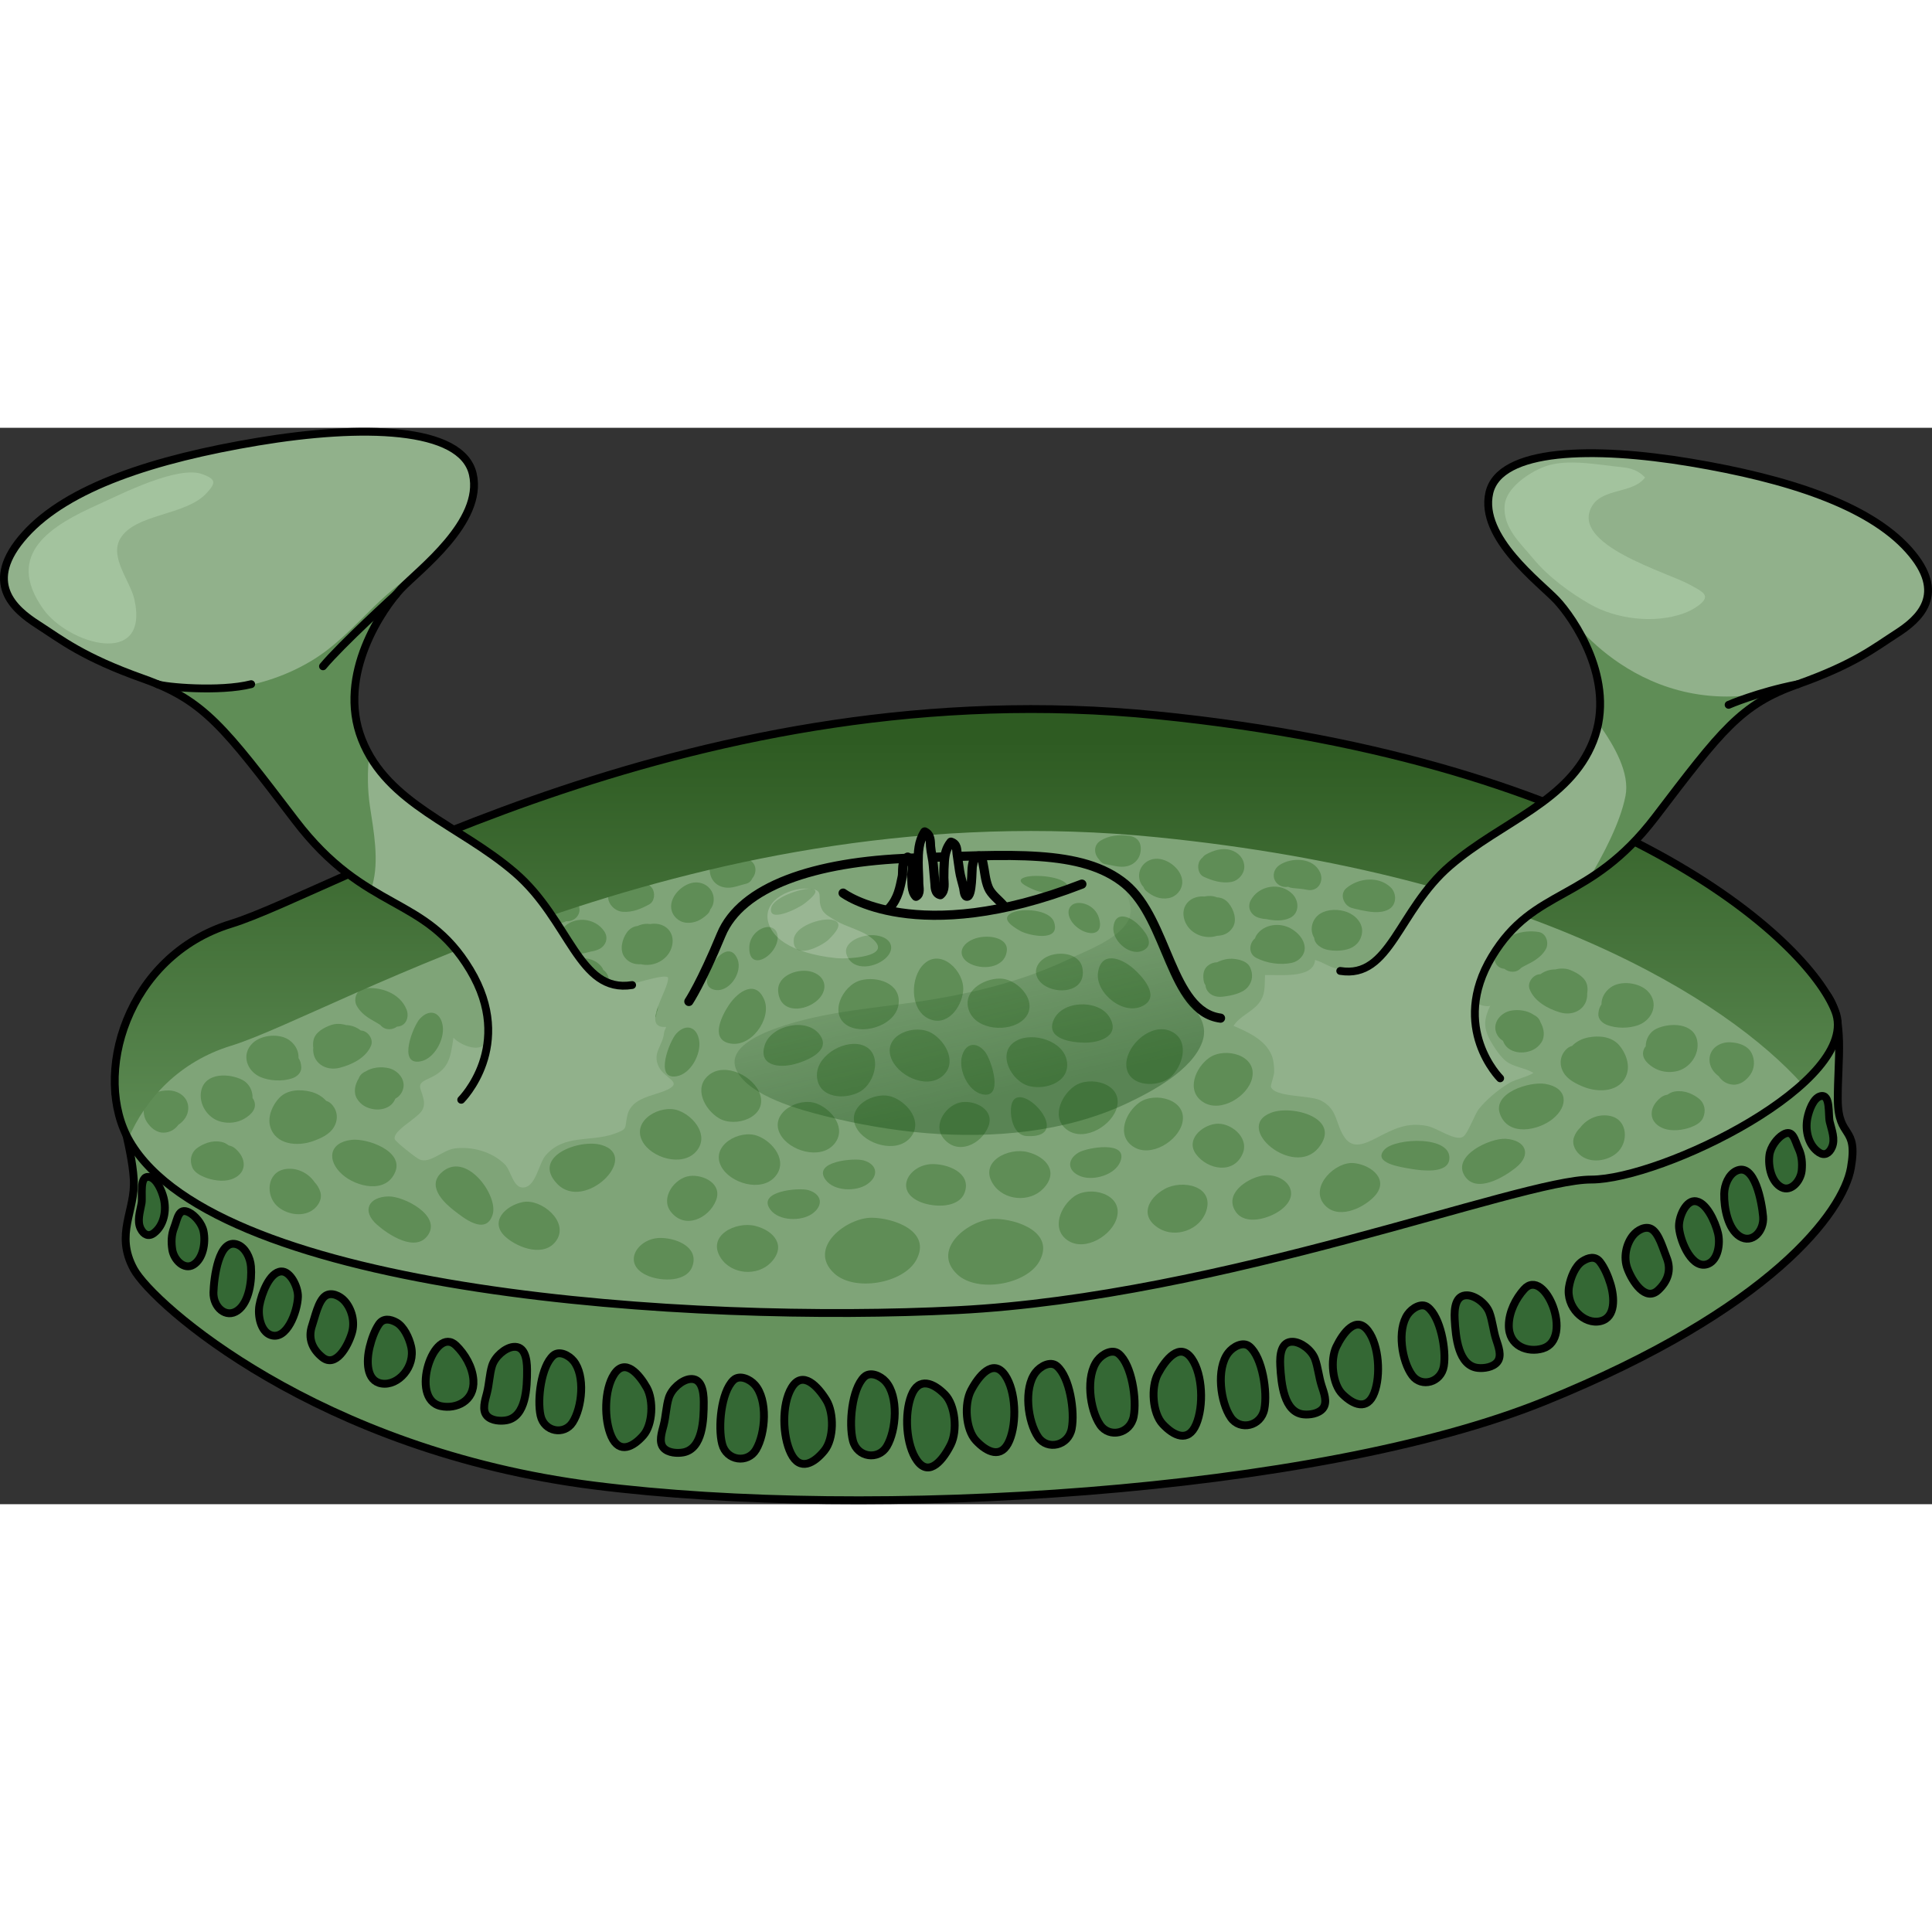 <?xml version="1.0" encoding="utf-8"?>
<!-- Created by: Science Figures, www.sciencefigures.org, Generator: Science Figures Editor -->
<!DOCTYPE svg PUBLIC "-//W3C//DTD SVG 1.1//EN" "http://www.w3.org/Graphics/SVG/1.1/DTD/svg11.dtd">
<svg version="1.1" id="Layer_1" xmlns="http://www.w3.org/2000/svg" xmlns:xlink="http://www.w3.org/1999/xlink" 
	 width="800px" height="800px" viewBox="0 0 246.166 137.151" enable-background="new 0 0 246.166 137.151"
	 xml:space="preserve">
<rect x="0" y="0" width="246.166" height="137.151" fill="#333333" stroke="none"/>
<g>
	<g>
		<g>
			<path fill="#66925D" d="M14.681,84.74c0,0,2.118,6.933,2.361,10.992s-2.438,6.958,0,11.451
				c2.438,4.493,23.492,23.141,58.693,27.593c35.203,4.451,92.025,1.016,121.034-10.726s38.084-24.2,39.06-29.737
				s-1.625-3.586-1.666-8.692c-0.04-5.106,0.942-10.187-1.404-13.413c-11.921-0.246-26.548,5.987-26.548,5.987
				s-10.848,4.493-11.213,4.493c-0.366,0-82.996-16.534-82.996-16.534L91.365,85.621c0,0-32.813,7.038-33.433,6.548
				c-0.619-0.491-15.686-11.535-15.686-11.535s-13.208,2.699-14.24,2.699C26.975,83.333,14.681,84.74,14.681,84.74z"/>
			<path fill="none" stroke="#000000" stroke-linecap="round" stroke-linejoin="round" stroke-miterlimit="10" d="M14.681,84.74
				c0,0,2.118,6.933,2.361,10.992s-2.438,6.958,0,11.451c2.438,4.493,23.492,23.141,58.693,27.593
				c35.203,4.451,92.025,1.016,121.034-10.726s38.084-24.2,39.06-29.737s-1.625-3.586-1.666-8.692
				c-0.04-5.106,0.942-10.187-1.404-13.413c-11.921-0.246-26.548,5.987-26.548,5.987s-10.848,4.493-11.213,4.493
				c-0.366,0-82.996-16.534-82.996-16.534L91.365,85.621c0,0-32.813,7.038-33.433,6.548c-0.619-0.491-15.686-11.535-15.686-11.535
				s-13.208,2.699-14.24,2.699C26.975,83.333,14.681,84.74,14.681,84.74z"/>
			<path fill="#346834" stroke="#000000" stroke-miterlimit="10" d="M18.036,98.809c-0.184,1.05-0.605,2.263-0.103,3.254
				c0.394,0.776,1.017,1.049,1.688,0.534c1.261-0.964,1.643-2.861,1.227-4.477c-0.241-0.935-0.901-2.512-1.834-2.662
				C17.684,95.242,18.198,97.882,18.036,98.809z"/>
			<path fill="#346834" stroke="#000000" stroke-miterlimit="10" d="M22.176,101.938c-0.345,0.879-0.375,1.816-0.227,2.771
				c0.203,1.312,1.515,2.643,2.682,1.939c1.23-0.744,1.6-2.766,1.307-4.252c-0.197-1.004-1.092-2.049-1.871-2.435
				C22.731,99.302,22.627,100.786,22.176,101.938z"/>
			<path fill="#346834" stroke="#000000" stroke-miterlimit="10" d="M27.198,110.175c-0.051,1.859,1.602,3.375,3.102,2.279
				c1.449-1.057,1.82-3.797,1.676-5.6c-0.092-1.145-0.73-2.388-1.683-2.767C27.85,103.118,27.246,108.419,27.198,110.175z"/>
			<path fill="#346834" stroke="#000000" stroke-miterlimit="10" d="M33.055,111.805c-0.246,1.37,0.184,3.351,1.438,3.792
				c2.037,0.717,3.4-2.968,3.471-4.863c0.045-1.231-0.959-3.299-2.131-3.238C34.336,107.571,33.314,110.373,33.055,111.805z"/>
			<path fill="#346834" stroke="#000000" stroke-miterlimit="10" d="M39.77,114.367c-0.581,1.7,0.064,3.072,1.307,4.071
				c1.695,1.365,3.223-1.358,3.749-3.078c0.443-1.445-0.009-3.106-0.935-4.123c-0.59-0.648-1.693-1.165-2.449-0.619
				C40.549,111.263,40.139,113.286,39.77,114.367z"/>
			<path fill="#346834" stroke="#000000" stroke-miterlimit="10" d="M48.615,121.773c2.122,0.347,4.347-2.161,3.769-4.701
				c-0.258-1.138-0.936-2.565-1.871-3.084c-0.777-0.433-1.675-0.595-2.242,0.241c-0.547,0.808-0.93,1.908-1.171,2.894
				C46.667,118.897,46.659,121.454,48.615,121.773z"/>
			<path fill="#346834" stroke="#000000" stroke-miterlimit="10" d="M56.182,124.655c1.893,0.404,4.315-0.604,4.137-3.305
				c-0.115-1.723-1.105-3.344-2.201-4.412C55.325,114.212,52.068,123.779,56.182,124.655z"/>
			<path fill="#346834" stroke="#000000" stroke-miterlimit="10" d="M62.047,122.975c-0.234,0.914-0.668,2.19-0.002,2.919
				c0.589,0.643,1.771,0.701,2.519,0.557c2.459-0.476,2.604-4.113,2.593-6.439c-0.006-1.387-0.283-3.074-1.768-2.902
				c-1.036,0.121-2.337,1.238-2.697,2.42C62.368,120.59,62.333,121.864,62.047,122.975z"/>
			<path fill="#346834" stroke="#000000" stroke-miterlimit="10" d="M68.878,125.86c0.466,2.082,3.012,2.521,4.074,0.879
				c1.236-1.91,1.64-5.986,0.124-7.844c-0.596-0.73-1.824-1.359-2.584-0.686C68.952,119.577,68.418,123.813,68.878,125.86z"/>
			<path fill="#346834" stroke="#000000" stroke-miterlimit="10" d="M84.56,127.073c-0.234,0.912-0.668,2.189-0.002,2.917
				c0.589,0.644,1.771,0.702,2.519,0.558c2.459-0.477,2.604-4.113,2.593-6.439c-0.006-1.388-0.283-3.074-1.768-2.902
				c-1.036,0.121-2.337,1.238-2.697,2.42C84.881,124.687,84.845,125.962,84.56,127.073z"/>
			<path fill="#346834" stroke="#000000" stroke-miterlimit="10" d="M92.012,129.477c0.562,2.165,3.254,2.506,4.314,0.726
				c1.233-2.068,1.519-6.376-0.139-8.253c-0.652-0.74-1.966-1.343-2.742-0.597C91.872,122.866,91.458,127.345,92.012,129.477z"/>
			<path fill="#346834" stroke="#000000" stroke-miterlimit="10" d="M108.676,129.062c0.563,2.166,3.254,2.506,4.315,0.726
				c1.233-2.068,1.519-6.376-0.14-8.253c-0.651-0.74-1.966-1.342-2.741-0.597C108.537,122.45,108.123,126.931,108.676,129.062z"/>
			<path fill="#346834" stroke="#000000" stroke-miterlimit="10" d="M77.912,128.535c1.019,2.255,2.775,1.309,4.058-0.15
				c1.209-1.376,1.332-4.494,0.436-6.087c-0.938-1.665-2.754-3.861-4.158-1.697C76.972,122.562,76.942,126.389,77.912,128.535z"/>
			<path fill="#346834" stroke="#000000" stroke-miterlimit="10" d="M100.779,130.681c1.149,2.322,2.965,1.242,4.263-0.356
				c1.224-1.505,1.245-4.79,0.248-6.423c-1.041-1.705-3.029-3.926-4.432-1.582C99.586,124.444,99.685,128.47,100.779,130.681z"/>
			<path fill="#346834" stroke="#000000" stroke-miterlimit="10" d="M233.133,88.423c0.243,1.032,0.734,2.207,0.289,3.236
				c-0.35,0.809-0.953,1.132-1.653,0.674c-1.313-0.861-1.804-2.723-1.481-4.367c0.187-0.953,0.756-2.58,1.677-2.806
				C233.279,84.837,232.917,87.513,233.133,88.423z"/>
			<path fill="#346834" stroke="#000000" stroke-miterlimit="10" d="M229.182,91.88c0.394,0.852,0.478,1.783,0.386,2.75
				c-0.128,1.324-1.358,2.759-2.563,2.15c-1.271-0.64-1.756-2.627-1.55-4.135c0.141-1.017,0.972-2.133,1.728-2.58
				C228.478,89.297,228.665,90.77,229.182,91.88z"/>
			<path fill="#346834" stroke="#000000" stroke-miterlimit="10" d="M224.646,100.509c0.158,1.85-1.403,3.497-2.964,2.527
				c-1.507-0.938-2.034-3.642-1.993-5.451c0.025-1.148,0.591-2.441,1.52-2.897C223.59,93.521,224.497,98.76,224.646,100.509z"/>
			<path fill="#346834" stroke="#000000" stroke-miterlimit="10" d="M218.896,102.61c0.325,1.348,0.011,3.357-1.215,3.9
				c-1.992,0.881-3.563-2.684-3.744-4.57c-0.115-1.225,0.769-3.367,1.94-3.402C217.374,98.491,218.556,101.204,218.896,102.61z"/>
			<path fill="#346834" stroke="#000000" stroke-miterlimit="10" d="M212.346,105.714c0.676,1.65,0.11,3.07-1.07,4.168
				c-1.613,1.5-3.295-1.092-3.918-2.764c-0.524-1.408-0.171-3.102,0.696-4.193c0.551-0.692,1.622-1.299,2.406-0.815
				C211.388,102.681,211.915,104.665,212.346,105.714z"/>
			<path fill="#346834" stroke="#000000" stroke-miterlimit="10" d="M203.948,113.822c-2.098,0.519-4.462-1.803-4.031-4.383
				c0.192-1.158,0.787-2.636,1.689-3.229c0.751-0.494,1.638-0.729,2.252,0.059c0.59,0.761,1.035,1.826,1.333,2.791
				C205.726,110.794,205.88,113.345,203.948,113.822z"/>
			<path fill="#346834" stroke="#000000" stroke-miterlimit="10" d="M196.564,117.313c-1.866,0.557-4.342-0.253-4.319-2.961
				c0.016-1.729,0.911-3.426,1.944-4.58C196.819,106.824,200.617,116.104,196.564,117.313z"/>
			<path fill="#346834" stroke="#000000" stroke-miterlimit="10" d="M190.616,116.114c0.285,0.893,0.792,2.131,0.169,2.91
				c-0.55,0.691-1.727,0.845-2.48,0.762c-2.481-0.275-2.834-3.893-2.957-6.213c-0.073-1.387,0.106-3.091,1.597-3.039
				c1.041,0.035,2.401,1.045,2.83,2.194C190.158,113.761,190.267,115.028,190.616,116.114z"/>
			<path fill="#346834" stroke="#000000" stroke-miterlimit="10" d="M183.966,119.55c-0.346,2.113-2.86,2.759-4.014,1.206
				c-1.345-1.804-1.98-5.839-0.575-7.813c0.552-0.777,1.742-1.507,2.538-0.896C183.532,113.286,184.307,117.468,183.966,119.55z"/>
			<path fill="#346834" stroke="#000000" stroke-miterlimit="10" d="M168.391,122.034c0.286,0.895,0.791,2.131,0.17,2.91
				c-0.55,0.689-1.728,0.846-2.481,0.762c-2.48-0.275-2.835-3.893-2.957-6.213c-0.073-1.386,0.107-3.09,1.597-3.04
				c1.042,0.036,2.402,1.045,2.83,2.194C167.933,119.683,168.042,120.949,168.391,122.034z"/>
			<path fill="#346834" stroke="#000000" stroke-miterlimit="10" d="M161.095,125.04c-0.435,2.205-3.103,2.764-4.264,1.074
				c-1.35-1.965-1.882-6.236-0.336-8.245c0.607-0.792,1.883-1.499,2.702-0.817C160.854,118.432,161.524,122.868,161.095,125.04z"/>
			<path fill="#346834" stroke="#000000" stroke-miterlimit="10" d="M136.55,127.534c-0.436,2.207-3.103,2.764-4.264,1.074
				c-1.351-1.965-1.883-6.236-0.336-8.244c0.606-0.793,1.882-1.5,2.702-0.818C136.308,120.927,136.978,125.363,136.55,127.534z"/>
			<path fill="#346834" stroke="#000000" stroke-miterlimit="10" d="M144.445,125.98c-0.436,2.207-3.102,2.765-4.262,1.075
				c-1.35-1.963-1.883-6.236-0.337-8.244c0.608-0.792,1.884-1.5,2.701-0.818C144.205,119.374,144.875,123.81,144.445,125.98z"/>
			<path fill="#346834" stroke="#000000" stroke-miterlimit="10" d="M175.108,122.953c-0.887,2.332-2.693,1.53-4.056,0.179
				c-1.285-1.273-1.587-4.375-0.785-6.037c0.84-1.737,2.525-4.076,4.051-2.031C175.701,116.917,175.952,120.732,175.108,122.953z"/>
			<path fill="#346834" stroke="#000000" stroke-miterlimit="10" d="M152.417,126.954c-1.013,2.41-2.884,1.479-4.271-0.01
				c-1.308-1.4-1.518-4.677-0.617-6.387c0.94-1.787,2.796-4.162,4.329-1.939C153.249,120.635,153.382,124.659,152.417,126.954z"/>
			<path fill="#346834" stroke="#000000" stroke-miterlimit="10" d="M128.616,129.043c-1.012,2.409-2.883,1.479-4.271-0.009
				c-1.309-1.402-1.519-4.678-0.617-6.388c0.939-1.786,2.795-4.162,4.328-1.94C129.448,122.724,129.582,126.749,128.616,129.043z"/>
			<path fill="#346834" stroke="#000000" stroke-miterlimit="10" d="M116.122,123.298c0.959-2.441,2.85-1.568,4.271-0.123
				c1.338,1.359,1.619,4.628,0.757,6.365c-0.9,1.815-2.703,4.247-4.285,2.074C115.428,129.64,115.207,125.621,116.122,123.298z"/>
			<path fill="#7FA478" d="M16.545,90.945c-4.892-8.354-0.426-23.647,12.877-27.736c13.304-4.089,59.555-32.455,118.023-26.574
				s82.902,28.712,86.394,37.705c3.49,8.994-22.107,21.447-31.125,21.447s-46.916,14.905-80.658,16.635S27.89,110.317,16.545,90.945
				z"/>
			<g>
				<g>
					<path fill="#5F8D56" d="M125.929,89.032c0.833-2.111-1.582-3.327-3.35-3.112c-1.914,0.233-3.769,2.766-2.431,4.526
						C121.939,92.8,125.027,91.317,125.929,89.032z M111.073,100.651c-3.19-0.026-8.264,3.844-4.793,7.079
						c2.562,2.387,8.828,1.304,10.466-1.692C118.749,102.37,113.887,100.674,111.073,100.651z M130.958,92.289
						c-2.479-0.639-6.26,1.222-4.429,4.062c1.383,2.145,4.673,2.379,6.384,0.605C134.947,94.847,133.343,92.904,130.958,92.289z
						 M126.773,100.796c-3.19-0.025-8.264,3.844-4.793,7.08c2.562,2.387,8.828,1.303,10.466-1.693
						C134.449,102.515,129.587,100.819,126.773,100.796z M122.94,97.368c0.825-2.492-2.293-3.627-4.262-3.549
						c-2.867,0.112-4.866,3.432-1.356,4.848C119.009,99.349,122.245,99.468,122.94,97.368z"/>
					<path fill="#5F8D56" d="M91.231,98.442c0.833-2.109-1.582-3.326-3.35-3.111c-1.914,0.232-3.769,2.766-2.431,4.525
						C87.241,102.212,90.329,100.729,91.231,98.442z M96.259,101.7c-2.479-0.639-6.26,1.222-4.429,4.062
						c1.383,2.145,4.673,2.38,6.384,0.605C100.249,104.258,98.645,102.315,96.259,101.7z M88.242,106.779
						c0.825-2.492-2.293-3.626-4.262-3.549c-2.867,0.112-4.866,3.432-1.356,4.849C84.311,108.761,87.546,108.878,88.242,106.779z"/>
					<path fill="#5F8D56" d="M105.21,95.842c1.097,1.464,3.906,1.487,5.279,0.544c1.515-1.038,1.32-2.529-0.448-3.041
						C108.842,92.999,103.427,93.465,105.21,95.842z"/>
					<path fill="#5F8D56" d="M86.229,82.622c1.801-0.32,3.087-2.818,2.864-4.469c-0.245-1.82-1.665-2.318-2.917-0.969
						C85.327,78.099,83.304,83.144,86.229,82.622z"/>
					<path fill="#5F8D56" d="M53.553,80.731c1.801-0.32,3.087-2.818,2.864-4.468c-0.245-1.82-1.665-2.319-2.917-0.97
						C52.651,76.208,50.628,81.253,53.553,80.731z"/>
					<path fill="#5F8D56" d="M98.162,99.628c1.097,1.463,3.906,1.486,5.279,0.544c1.515-1.038,1.32-2.53-0.448-3.041
						C101.793,96.784,96.378,97.251,98.162,99.628z"/>
					<path fill="#5F8D56" d="M115.942,90.499c1.744-1.963-0.208-4.484-2.221-5.232c-2.287-0.852-6.03,1.234-4.615,3.907
						C110.236,91.308,114.18,92.481,115.942,90.499z"/>
					<path fill="#5F8D56" d="M98.731,95.447c1.744-1.962-0.208-4.483-2.221-5.231c-2.287-0.852-6.03,1.234-4.615,3.906
						C93.025,96.257,96.969,97.43,98.731,95.447z"/>
					<path fill="#5F8D56" d="M88.682,92.227c1.744-1.962-0.208-4.483-2.221-5.231c-2.287-0.852-6.03,1.234-4.615,3.906
						C82.976,93.036,86.92,94.209,88.682,92.227z"/>
					<path fill="#5F8D56" d="M106.238,91.32c1.744-1.962-0.208-4.483-2.221-5.231c-2.287-0.852-6.03,1.234-4.615,3.906
						C100.532,92.13,104.476,93.303,106.238,91.32z"/>
					<path fill="#5F8D56" d="M114.501,73.368c0.28-2.609-2.773-3.528-4.847-2.967c-2.355,0.637-4.19,4.508-1.485,5.862
						C110.328,77.343,114.22,76.007,114.501,73.368z"/>
					<path fill="#5F8D56" d="M104.106,82.802c0.298,2.607,3.478,2.836,5.379,1.835c2.158-1.136,3.103-5.315,0.167-6.044
						C107.308,78.011,103.803,80.165,104.106,82.802z"/>
					<path fill="#5F8D56" d="M90.367,82.431c-2.068,1.615-0.604,4.446,1.243,5.545c2.097,1.248,6.153-0.129,5.242-3.014
						C96.125,82.659,92.457,80.796,90.367,82.431z"/>
					<path fill="#5F8D56" d="M119.994,82.67c2.061-1.627,0.58-4.449-1.271-5.54c-2.103-1.238-6.153,0.159-5.229,3.04
						C114.234,82.468,117.912,84.314,119.994,82.67z"/>
					<path fill="#5F8D56" d="M118.283,75.267c2.358,1.151,4.261-1.405,4.441-3.547c0.205-2.431-2.811-5.476-5.006-3.394
						C115.968,69.988,115.898,74.104,118.283,75.267z"/>
					<path fill="#5F8D56" d="M92.872,73.548c-0.854,1.276-2.373,4.215-0.071,4.848c2.811,0.773,5.567-3.074,4.591-5.484
						C96.327,70.288,94.078,71.745,92.872,73.548z"/>
					<path fill="#5F8D56" d="M90.922,68.151c-0.569,0.896-1.579,2.96-0.015,3.424c1.911,0.566,3.752-2.133,3.073-3.842
						C93.241,65.873,91.727,66.886,90.922,68.151z"/>
					<path fill="#5F8D56" d="M98.401,66.702c0.917-1.168,0.95-2.63-0.08-3.024c-0.956-0.364-2.794,0.675-2.849,2.497
						C95.398,68.574,97.337,68.058,98.401,66.702z"/>
					<path fill="#5F8D56" d="M102.501,60.618c0.814-0.631,2.28-1.838,0.698-1.883c-1.291-0.036-4.631,1.13-4.93,2.398
						C97.794,63.153,101.619,61.302,102.501,60.618z"/>
					<path fill="#5F8D56" d="M101.296,81.063c1.482-0.403,4.557-1.625,3.233-3.612c-1.614-2.428-6.22-1.331-7.063,1.13
						C96.55,81.259,99.204,81.634,101.296,81.063z"/>
					<path fill="#5F8D56" d="M104.154,72.938c1.354-1.234,1.176-2.957-0.616-3.586c-1.663-0.583-4.582,0.353-4.385,2.497
						C99.412,74.673,102.584,74.372,104.154,72.938z"/>
					<path fill="#5F8D56" d="M112.993,67.439c1.08-1.137,0.563-2.474-1.313-2.756c-1.742-0.26-4.412,0.829-3.794,2.496
						C108.699,69.376,111.743,68.758,112.993,67.439z"/>
					<path fill="#5F8D56" d="M105.578,65.206c0.766-0.748,2.132-2.192,0.432-2.519c-1.387-0.266-4.765,0.809-4.872,2.534
						C100.965,67.969,104.747,66.016,105.578,65.206z"/>
				</g>
				<g>
					<path fill="#5F8D56" d="M158.349,92.444c0.842-2.045-1.601-4.018-3.511-3.752c-1.763,0.246-3.786,2.041-2.439,3.867
						C153.858,94.536,157.222,95.179,158.349,92.444z M147.681,102.009c2.108,1.276,5.229,0.205,6.015-2.223
						c1.043-3.213-3.089-4.043-5.321-2.789C146.226,98.204,145.174,100.491,147.681,102.009z M163.19,99.665
						c3.029-2.27,0.245-4.965-2.554-4.338c-1.924,0.43-4.646,2.326-3.209,4.523C158.637,101.7,161.734,100.757,163.19,99.665z"/>
					<path fill="#5F8D56" d="M125.11,84.909c-1.777-0.43-2.91-3.001-2.587-4.636c0.355-1.801,1.803-2.212,2.971-0.789
						C126.287,80.448,127.998,85.607,125.11,84.909z"/>
					<path fill="#5F8D56" d="M132.009,90.194c-0.334,0.057-0.735,0.076-1.215,0.047c-1.352-0.079-1.936-1.709-1.988-2.941
						C128.566,81.729,136.478,89.427,132.009,90.194z"/>
					<path fill="#5F8D56" d="M142.736,93.519c-0.685,1.695-3.395,2.438-4.963,1.879c-1.73-0.615-1.926-2.106-0.347-3.054
						C138.497,91.701,143.849,90.763,142.736,93.519z"/>
					<path fill="#5F8D56" d="M136.068,103.554c-2.188-1.449-0.948-4.387,0.805-5.626c1.993-1.409,6.146-0.353,5.463,2.593
						C141.792,102.874,138.28,105.019,136.068,103.554z"/>
					<path fill="#5F8D56" d="M144.382,91.587c-2.19-1.449-0.948-4.387,0.805-5.627c1.991-1.408,6.145-0.354,5.463,2.594
						C150.104,90.905,146.592,93.052,144.382,91.587z"/>
					<path fill="#5F8D56" d="M153.269,85.897c-2.189-1.449-0.948-4.387,0.805-5.627c1.992-1.409,6.145-0.354,5.463,2.594
						C158.992,85.216,155.48,87.361,153.269,85.897z"/>
					<path fill="#5F8D56" d="M136.068,89.522c-2.188-1.449-0.948-4.387,0.805-5.625c1.992-1.41,6.145-0.354,5.463,2.592
						C141.791,88.843,138.279,90.987,136.068,89.522z"/>
					<path fill="#5F8D56" d="M123.477,74.29c-0.94-2.449,1.775-4.121,3.924-4.111c2.439,0.012,5.206,3.283,2.938,5.285
						C128.531,77.062,124.425,76.769,123.477,74.29z"/>
					<path fill="#5F8D56" d="M135.944,80.742c0.381,2.597-2.634,3.634-4.729,3.153c-2.377-0.545-4.362-4.342-1.711-5.799
						C131.62,76.933,135.56,78.116,135.944,80.742z"/>
					<path fill="#5F8D56" d="M149.128,76.86c2.414,1.031,1.724,4.143,0.221,5.679c-1.706,1.743-5.98,1.453-5.841-1.569
						C143.622,78.558,146.69,75.815,149.128,76.86z"/>
					<path fill="#5F8D56" d="M144.429,68.917c1.152,1.015,3.375,3.466,1.313,4.667c-2.519,1.469-6.17-1.545-5.844-4.125
						C140.253,66.652,142.801,67.483,144.429,68.917z"/>
					<path fill="#5F8D56" d="M144.929,63.201c0.78,0.72,2.285,2.457,0.893,3.306c-1.702,1.038-4.174-1.099-3.956-2.925
						C142.105,61.593,143.828,62.184,144.929,63.201z"/>
					<path fill="#5F8D56" d="M137.329,63.718c-1.186-0.895-1.592-2.299-0.697-2.944c0.83-0.597,2.873-0.063,3.394,1.683
						C140.712,64.757,138.706,64.756,137.329,63.718z"/>
					<path fill="#5F8D56" d="M131.806,58.889c-0.949-0.401-2.676-1.191-1.158-1.641c1.239-0.366,4.766-0.095,5.38,1.054
						C137.005,60.132,132.834,59.324,131.806,58.889z"/>
					<path fill="#5F8D56" d="M138.214,78.343c-1.537-0.01-4.821-0.404-4.053-2.664c0.938-2.76,5.671-2.881,7.116-0.719
						C142.851,77.314,140.383,78.356,138.214,78.343z"/>
					<path fill="#5F8D56" d="M133.368,71.222c-1.625-0.846-1.894-2.556-0.324-3.625c1.458-0.99,4.52-0.834,4.879,1.288
						C138.396,71.681,135.253,72.204,133.368,71.222z"/>
					<path fill="#5F8D56" d="M123.415,68.173c-1.336-0.822-1.18-2.247,0.563-3c1.617-0.698,4.478-0.331,4.308,1.439
						C128.062,68.943,124.96,69.127,123.415,68.173z"/>
					<path fill="#5F8D56" d="M130.009,64.113c-0.933-0.526-2.623-1.572-1.063-2.324c1.271-0.612,4.813-0.44,5.359,1.2
						C135.175,65.601,131.02,64.683,130.009,64.113z"/>
				</g>
				<path fill="#5F8D56" d="M153.4,57.219c1.118,0.494,2.195,0.841,3.426,0.659c0.943-0.14,1.762-1.058,1.715-2.021
					c-0.05-1.035-0.807-1.795-1.773-2.068c-1.052-0.297-2.175,0.062-3.096,0.568c-0.18,0.099-0.328,0.234-0.444,0.392
					c-0.139,0.108-0.264,0.244-0.365,0.417C152.484,55.812,152.652,56.888,153.4,57.219z M164.11,58.478
					c0.192,0.089,0.403,0.147,0.626,0.167c0.247,0.021,0.494,0.045,0.741,0.07c0.213,0.021,0.426,0.047,0.638,0.073
					c-0.095-0.008,0.323,0.059,0.393,0.074c1.373,0.313,2.22-1.013,1.693-2.203c-0.851-1.926-3.63-1.969-5.171-0.946
					c-0.68,0.452-0.97,1.317-0.538,2.052C162.808,58.307,163.498,58.61,164.11,58.478z M143.849,51.982
					c-1.236-0.163-2.521-0.053-3.605,0.612c-0.971,0.596-0.841,1.739-0.234,2.372c0.188,0.33,0.481,0.588,0.864,0.641
					c0.772,0.107,1.56,0.384,2.346,0.313c1.314-0.118,2.202-1.1,2.13-2.438C145.3,52.582,144.696,52.094,143.849,51.982z
					 M160.268,62.389c0.347,0.126,0.702,0.183,1.059,0.208c1.016,0.204,2.094,0.301,3.026-0.143
					c1.235-0.587,1.191-2.165,0.337-3.037c-1.543-1.577-4.283-1.128-5.318,0.769C158.879,61.087,159.348,62.053,160.268,62.389z
					 M155.07,64.726c0.786-0.014,1.506-0.304,1.981-1.032c0.627-0.96,0.151-2.334-0.516-3.131c-0.423-0.504-0.938-0.717-1.467-0.731
					c-0.521-0.204-1.09-0.229-1.637-0.106c-0.03-0.003-0.059-0.01-0.089-0.012c-0.908-0.041-1.813,0.308-2.283,1.122
					c-0.453,0.782-0.299,1.759,0.147,2.502C151.982,64.628,153.665,65.188,155.07,64.726z M147.214,54.915
					c-1.389,0.109-2.375,1.374-1.994,2.754c0.094,0.341,0.263,0.613,0.472,0.832c0.07,0.197,0.184,0.378,0.352,0.519
					c0.823,0.692,1.757,1.106,2.848,0.911c0.963-0.172,1.708-1.013,1.746-1.991C150.7,56.337,148.771,54.792,147.214,54.915z
					 M157.276,67.674c-0.729-0.088-1.513,0.08-2.192,0.425c-0.436,0.013-0.846,0.152-1.213,0.458c-0.599,0.5-0.62,1.307-0.482,2.006
					c0.034,0.171,0.109,0.324,0.205,0.46c0.027,0.338,0.163,0.667,0.443,0.949c0.469,0.471,1.141,0.585,1.776,0.51
					c1.019-0.122,2.486-0.387,3.181-1.223c0.615-0.742,0.681-1.625,0.3-2.487C158.952,68.002,158.02,67.764,157.276,67.674z
					 M195.939,69.668c-0.736,0.202-1.334,1.078-1.048,1.845c0.584,1.566,2.345,2.516,3.865,2.973
					c1.802,0.541,3.567-0.521,3.477-2.424c0.048-0.307,0.063-0.625,0.006-0.956c-0.177-1.039-1.274-1.659-2.146-2.014
					c-0.571-0.233-1.271-0.245-1.916-0.079c-0.678-0.008-1.363,0.209-1.893,0.604C196.172,69.621,196.057,69.635,195.939,69.668z
					 M195.455,74.817c-0.832-0.586-1.992-0.732-2.957-0.548c-1.204,0.231-2.303,1.426-1.887,2.715
					c0.166,0.517,0.492,0.884,0.899,1.134c0.098,0.275,0.247,0.537,0.464,0.761c0.528,0.548,1.404,0.77,2.143,0.704
					c0.933-0.084,1.731-0.456,2.264-1.25c0.521-0.777,0.351-1.81-0.106-2.601C196.158,75.334,195.859,75.013,195.455,74.817z
					 M167.445,64.982c0.063,0.845,0.971,1.398,1.729,1.538c0.808,0.149,1.63,0.146,2.431-0.053c1.069-0.265,1.8-1.035,1.937-2.125
					c0.152-1.219-0.853-2.249-1.903-2.639c-1.045-0.388-2.426-0.404-3.399,0.188C167.172,62.541,166.806,63.95,167.445,64.982z
					 M191.463,68.899c0.069,0.015,0.144,0.022,0.216,0.033c0.594,0.478,1.535,0.568,2.136-0.12c0.001,0,0.002,0,0.003-0.001
					c0.124-0.081,0.258-0.148,0.389-0.219c0.312-0.167,0.629-0.323,0.939-0.494c0.72-0.398,1.396-0.929,1.809-1.651
					c0.443-0.774,0.081-2.039-0.896-2.203c-2.056-0.346-4.573,0.411-5.491,2.452C190.192,67.528,190.437,68.673,191.463,68.899z
					 M172.204,61.168c0.313,0.099,0.634,0.172,0.959,0.229c0.042,0.014,0.081,0.033,0.126,0.042c1.145,0.229,2.45,0.499,3.553-0.026
					c1.146-0.545,1.179-2.093,0.313-2.893c-1.559-1.44-4.089-1.152-5.613,0.141C170.636,59.429,171.208,60.853,172.204,61.168z
					 M213.581,81.993c1.72-0.354,2.989-2.151,2.674-3.873c-0.429-2.348-3.527-2.345-5.198-1.553
					c-0.864,0.409-1.373,1.327-1.368,2.255c-0.038,0.05-0.09,0.091-0.121,0.144c-0.636,1.084,0.193,1.973,1.063,2.522
					C211.516,82.047,212.566,82.202,213.581,81.993z M209.943,71.783c-1.095-1.112-3.453-1.404-4.732-0.472
					c-0.769,0.559-1.168,1.362-1.157,2.151c-0.221,0.296-0.356,0.673-0.399,1.178c-0.059,0.708,0.513,1.215,1.102,1.446
					c1.182,0.465,2.841,0.458,4.021,0.01C210.584,75.413,211.417,73.28,209.943,71.783z M202.364,77.677
					c-0.766,0.148-1.525,0.522-2.066,1.09c-0.233,0.057-0.466,0.172-0.681,0.375c-0.84,0.793-0.986,1.934-0.44,2.938
					c0.515,0.949,1.581,1.471,2.529,1.867c1.951,0.814,4.809,0.729,5.581-1.614c0.414-1.255-0.188-2.782-1.021-3.71
					C205.294,77.538,203.696,77.419,202.364,77.677z M164.612,68.171c0.9-0.198,1.679-1.004,1.625-1.963
					c-0.059-1.038-0.855-1.88-1.711-2.382c-1.416-0.832-3.498-0.607-4.435,0.825c-0.081,0.125-0.137,0.262-0.182,0.403
					c-0.754,0.611-0.885,1.937,0.136,2.475C161.373,68.226,163.145,68.493,164.612,68.171z M223.204,79.722
					c-0.501-1.027-1.685-1.377-2.736-1.425c-1.346-0.062-2.66,0.785-2.653,2.235c0.004,0.861,0.494,1.596,1.168,2.079
					c0.407,0.599,1,1.022,1.808,1.083c0.944,0.07,1.733-0.568,2.241-1.295C223.577,81.618,223.612,80.56,223.204,79.722z
					 M216.462,85.47c-0.327-0.265-0.679-0.463-1.042-0.622c-0.085-0.042-0.171-0.081-0.26-0.111
					c-0.555-0.197-1.145-0.272-1.774-0.171c-0.323,0.053-0.639,0.201-0.923,0.405c-0.323,0.043-0.642,0.183-0.911,0.409
					c-0.599,0.504-1.104,1.191-1.104,2.006c0.001,0.969,0.712,1.594,1.552,1.904c1.007,0.371,2.419,0.209,3.401-0.156
					c0.604-0.225,1.321-0.579,1.595-1.209C217.376,87.05,217.233,86.095,216.462,85.47z M205.204,87.692
					c-1.479-0.334-2.994,0.32-3.853,1.472c-0.345,0.337-0.625,0.729-0.797,1.216c-0.332,0.939,0.211,1.889,0.959,2.42
					c1.301,0.925,3.275,0.605,4.441-0.361C207.534,91.129,207.456,88.202,205.204,87.692z M161.96,87.27
					c-4.89,1.878,2.869,8.362,6.034,4.476C171.054,87.988,164.682,86.224,161.96,87.27z M172.526,93.69
					c-2.35-0.254-5.649,2.951-3.851,5.209c1.659,2.083,4.916,0.612,6.396-0.923C177.114,95.857,174.788,93.937,172.526,93.69z
					 M176.4,91.97c-1.59,1.738,2.181,2.25,3.465,2.465c1.215,0.204,4.575,0.654,4.798-1.213
					C185.03,90.146,177.784,90.458,176.4,91.97z M196.894,83.598c-2.023-0.333-6.742,1.138-5.777,3.826
					c1.047,2.917,4.904,2.12,6.73,0.63C199.928,86.356,199.722,84.063,196.894,83.598z M191.847,90.594
					c-1.964-0.122-6.877,2.146-5.225,4.729c1.479,2.31,5.051,0.129,6.519-1.053C195.215,92.6,194.403,90.753,191.847,90.594z"/>
				<path fill="#5F8D56" d="M83.08,58.64c-0.116-0.165-0.251-0.29-0.398-0.386c-0.128-0.148-0.288-0.271-0.475-0.354
					c-0.96-0.429-2.108-0.694-3.132-0.312c-0.941,0.351-1.633,1.171-1.598,2.207c0.032,0.963,0.923,1.812,1.875,1.873
					c1.241,0.08,2.286-0.354,3.359-0.938C83.43,60.338,83.509,59.251,83.08,58.64z M73.695,62.021
					c0.371-0.768,0.011-1.607-0.704-2.001c-1.619-0.893-4.387-0.623-5.076,1.367c-0.427,1.229,0.526,2.482,1.869,2.057
					c0.067-0.021,0.479-0.123,0.385-0.106c0.209-0.043,0.419-0.086,0.63-0.125c0.244-0.046,0.488-0.09,0.732-0.131
					c0.221-0.038,0.427-0.113,0.61-0.217C72.762,62.945,73.424,62.586,73.695,62.021z M90.428,56.345
					c0.038,1.34,1.003,2.245,2.323,2.255c0.789,0.006,1.551-0.334,2.313-0.505c0.376-0.084,0.648-0.366,0.809-0.71
					c0.553-0.681,0.588-1.83-0.429-2.344c-1.135-0.573-2.424-0.578-3.644-0.314C90.966,54.908,90.404,55.443,90.428,56.345z
					 M77.004,64.176c-1.188-1.806-3.955-2.028-5.364-0.33c-0.78,0.94-0.694,2.515,0.585,3c0.967,0.366,2.033,0.181,3.027-0.106
					c0.354-0.054,0.704-0.14,1.039-0.294C77.18,66.035,77.568,65.034,77.004,64.176z M85.399,66.648
					c0.384-0.778,0.457-1.764-0.059-2.506c-0.536-0.772-1.465-1.046-2.367-0.931c-0.03,0.004-0.058,0.014-0.088,0.019
					c-0.555-0.077-1.12-0.005-1.622,0.24c-0.525,0.057-1.022,0.312-1.402,0.849c-0.6,0.849-0.96,2.257-0.256,3.163
					c0.533,0.687,1.273,0.917,2.059,0.866C83.102,68.694,84.733,67.997,85.399,66.648z M85.524,61.221
					c0.118,0.971,0.931,1.749,1.903,1.84c1.104,0.105,2-0.384,2.765-1.141c0.155-0.155,0.254-0.344,0.307-0.547
					c0.191-0.235,0.337-0.519,0.402-0.867c0.266-1.406-0.82-2.586-2.213-2.581C87.125,57.931,85.331,59.629,85.524,61.221z
					 M77.787,72.729c-0.309,0.892-0.172,1.766,0.503,2.454c0.761,0.777,2.245,0.92,3.27,0.957c0.641,0.023,1.301-0.145,1.729-0.652
					c0.256-0.305,0.364-0.645,0.364-0.983c0.083-0.144,0.146-0.302,0.166-0.476c0.079-0.709-0.009-1.511-0.646-1.96
					c-0.391-0.274-0.812-0.38-1.246-0.356c-0.706-0.289-1.5-0.392-2.221-0.244C78.973,71.618,78.064,71.933,77.787,72.729z
					 M45.96,76.788c-0.512-0.418-1.188-0.663-1.864-0.685c-0.639-0.193-1.339-0.211-1.919-0.003
					c-0.885,0.317-2.008,0.89-2.229,1.921c-0.071,0.329-0.07,0.646-0.035,0.956c-0.172,1.897,1.547,3.032,3.371,2.568
					c1.537-0.392,3.338-1.264,3.986-2.805c0.318-0.753-0.24-1.653-0.967-1.888C46.186,76.815,46.072,76.797,45.96,76.788z
					 M45.71,82.898c-0.49,0.771-0.704,1.796-0.219,2.594c0.5,0.815,1.281,1.222,2.211,1.345c0.734,0.098,1.618-0.087,2.17-0.611
					c0.225-0.216,0.386-0.469,0.496-0.74c0.417-0.231,0.758-0.585,0.946-1.095c0.47-1.27-0.577-2.51-1.769-2.793
					c-0.957-0.226-2.123-0.128-2.979,0.422C46.156,82.197,45.844,82.505,45.71,82.898z M51.797,74.113
					c-0.831-2.078-3.313-2.942-5.382-2.685c-0.982,0.123-1.398,1.371-0.989,2.163c0.382,0.739,1.034,1.299,1.736,1.727
					c0.304,0.185,0.613,0.354,0.917,0.534c0.127,0.075,0.259,0.149,0.38,0.235c0.001,0.001,0.002,0.001,0.003,0.001
					c0.571,0.713,1.515,0.663,2.128,0.211c0.073-0.008,0.147-0.012,0.216-0.024C51.842,76.094,52.136,74.961,51.797,74.113z
					 M31.121,88.037c0.895-0.512,1.76-1.364,1.171-2.475c-0.028-0.055-0.079-0.098-0.115-0.148c0.044-0.927-0.425-1.865-1.271-2.313
					c-1.635-0.861-4.73-0.996-5.26,1.331c-0.389,1.707,0.803,3.557,2.506,3.984C29.156,88.668,30.212,88.558,31.121,88.037z
					 M33.203,82.73c1.162,0.497,2.817,0.574,4.018,0.16c0.6-0.206,1.191-0.688,1.164-1.397c-0.021-0.507-0.142-0.89-0.35-1.193
					c0.045-0.788-0.32-1.607-1.064-2.199c-1.238-0.986-3.607-0.795-4.748,0.27C30.685,79.804,31.427,81.969,33.203,82.73z
					 M35.605,85.359c-0.872,0.892-1.539,2.393-1.18,3.663c0.673,2.373,3.524,2.582,5.509,1.851c0.965-0.355,2.052-0.831,2.606-1.758
					c0.588-0.979,0.49-2.125-0.314-2.953c-0.207-0.213-0.435-0.337-0.664-0.404c-0.517-0.589-1.262-0.995-2.02-1.176
					C38.223,84.268,36.621,84.318,35.605,85.359z M76.935,71.549c0.973-0.62,0.733-1.93-0.068-2.478
					c-0.056-0.137-0.123-0.27-0.214-0.387c-1.051-1.35-3.145-1.403-4.487-0.458c-0.812,0.571-1.536,1.475-1.51,2.514
					c0.025,0.961,0.867,1.7,1.781,1.824C73.925,72.766,75.669,72.354,76.935,71.549z M18.694,88.419
					c0.477,0.747,1.237,1.419,2.185,1.39c0.809-0.025,1.419-0.424,1.852-1.005c0.693-0.455,1.215-1.167,1.256-2.028
					c0.067-1.448-1.209-2.351-2.556-2.346c-1.054,0.003-2.251,0.301-2.796,1.307C18.192,86.556,18.181,87.616,18.694,88.419z
					 M24.487,94.197c0.246,0.64,0.948,1.025,1.542,1.274c0.967,0.407,2.369,0.631,3.391,0.302c0.854-0.274,1.589-0.868,1.632-1.836
					c0.037-0.814-0.439-1.523-1.017-2.051c-0.26-0.239-0.571-0.392-0.893-0.448c-0.275-0.217-0.584-0.378-0.905-0.444
					c-0.626-0.129-1.218-0.078-1.78,0.095c-0.089,0.027-0.177,0.062-0.264,0.101c-0.371,0.145-0.729,0.326-1.067,0.577
					C24.33,92.358,24.144,93.307,24.487,94.197z M35.328,99.177c1.123,1.017,3.082,1.419,4.421,0.551
					c0.771-0.499,1.353-1.424,1.062-2.377c-0.152-0.495-0.414-0.897-0.744-1.249c-0.809-1.187-2.295-1.906-3.787-1.635
					C34.008,94.88,33.805,97.801,35.328,99.177z M71,96.337c3.474,3.613,10.675-3.484,5.647-4.955
					C73.848,90.563,67.643,92.845,71,96.337z M64.458,103.129c1.602,1.408,4.968,2.606,6.451,0.395
					c1.606-2.397-1.944-5.322-4.266-4.875C64.411,99.079,62.25,101.185,64.458,103.129z M56.184,94.961
					c-1.896,1.833,0.718,4.04,1.708,4.8c1.047,0.801,3.988,3.27,4.878,0.491C63.547,97.832,59.31,91.938,56.184,94.961z
					 M43.615,95.142c1.759,1.566,5.579,2.527,6.75-0.343c1.078-2.645-3.573-4.314-5.609-4.068
					C41.911,91.074,41.606,93.356,43.615,95.142z M48.05,101.552c1.416,1.243,4.893,3.575,6.469,1.33
					c1.76-2.511-3.053-4.985-5.02-4.946C46.941,97.985,46.048,99.796,48.05,101.552z"/>
			</g>
			<linearGradient id="SVGID_1_" gradientUnits="userSpaceOnUse" x1="124.393" y1="97.005" x2="124.393" y2="37.643">
				<stop  offset="0.075" style="stop-color:#5F8D56"/>
				<stop  offset="0.962" style="stop-color:#2E5B22"/>
			</linearGradient>
			<path fill="url(#SVGID_1_)" d="M29.422,78.745c13.304-4.088,59.555-32.454,118.023-26.573
				c47.591,4.787,72.629,20.802,82.183,31.446c3.415-3.096,5.34-6.367,4.211-9.277c-3.491-8.993-27.925-31.824-86.394-37.705
				S42.726,59.121,29.422,63.209c-13.113,4.03-17.633,18.944-13.074,27.37C18.578,85.376,22.952,80.734,29.422,78.745z"/>
			<path fill="none" stroke="#000000" stroke-linecap="round" stroke-linejoin="round" stroke-miterlimit="10" d="M16.545,90.945
				c-4.892-8.354-0.426-23.647,12.877-27.736c13.304-4.089,59.555-32.455,118.023-26.574s82.902,28.712,86.394,37.705
				c3.49,8.994-22.107,21.447-31.125,21.447s-46.916,14.905-80.658,16.635S27.89,110.317,16.545,90.945z"/>
			<path fill="#91B18B" d="M65.581,56.657c3.548,3.043,5.606,7.306,8.538,10.869c1.128,1.37,2.874,3.729,4.821,3.741
				c0.593,0.004,6.169-1.954,6.19-1.148c0.041,1.536-3.536,6.473-0.251,6.216c-0.048,0.191-0.249,0.536-0.268,0.739
				c-0.157,1.7-1.588,2.595-0.635,4.418c0.745,1.426,3.088,1.879,1.046,2.848c-1.747,0.828-4.521,0.945-5.08,3.238
				c-0.413,1.689,0.178,1.74-1.766,2.406c-2.999,1.029-6.27,0.016-8.629,2.695c-0.873,0.991-1.219,3.78-2.668,4.097
				c-1.479,0.323-1.717-2.095-2.56-2.929c-1.62-1.604-4.134-2.303-6.346-2.03c-1.597,0.196-3.143,1.999-4.538,1.401
				c-0.421-0.181-3.069-2.27-3.146-2.594c-0.181-0.77,1.484-1.863,1.973-2.258c1.187-0.959,2.087-1.414,1.654-3.047
				c-0.349-1.316-0.927-1.674,0.66-2.38c2.613-1.163,2.809-2.536,3.196-5.216c1.013,1.027,3.612,2.074,4.381,0.319
				c1.075-2.456-1.031-6.931-2.259-8.974c-5.799-9.656-13.221-7.172-22.268-19.034S26.031,34.728,18.26,31.969
				C10.49,29.21,7.823,27.003,4.806,25.073s-7.075-5.379-1.624-11.448C8.633,7.556,19.653,3.971,32.874,1.764
				c13.222-2.207,25.979-1.931,27.371,4.138c1.393,6.069-6.957,12.274-9.162,14.62c-2.203,2.345-8.235,10.896-4.987,19.171
				C49.343,47.968,58.506,50.589,65.581,56.657z"/>
			<path fill="#5F8D56" d="M37.629,50.037c3.441,4.512,6.647,6.947,9.618,8.766c0.072-0.171,0.146-0.342,0.199-0.529
				c0.885-3.073,0.168-6.891-0.3-9.973c-0.335-2.206-0.339-4.442-0.112-6.672c-0.347-0.614-0.67-1.249-0.939-1.936
				c-3.248-8.276,2.784-16.827,4.987-19.171c0.686-0.729,1.966-1.833,3.362-3.188c-0.004,0.003-0.01,0.007-0.014,0.01
				c-2.445,1.639-4.741,3.439-6.836,5.496c-2.441,2.396-4.848,4.992-7.802,6.781c-3.245,1.965-6.414,2.953-10.104,3.614
				c-2.111,0.377-4.291,0.222-6.43,0.227c-0.553,0.001-1.072-0.013-1.593-0.057C27.019,36.071,30.048,40.097,37.629,50.037z"/>
			<path fill="none" stroke="#000000" stroke-linecap="round" stroke-linejoin="round" stroke-miterlimit="10" d="M58.768,85.621
				c0,0,6.928-6.896,1.129-16.55c-5.799-9.656-13.221-7.172-22.268-19.034S26.031,34.728,18.26,31.969
				C10.49,29.21,7.823,27.003,4.806,25.073s-7.075-5.379-1.624-11.448C8.633,7.556,19.653,3.971,32.874,1.764
				c13.222-2.207,25.979-1.931,27.371,4.138c1.393,6.069-6.957,12.274-9.162,14.62c-2.203,2.345-8.235,10.896-4.987,19.171
				c3.248,8.275,12.411,10.896,19.485,16.965s8.118,15.447,14.961,14.344"/>
			<path fill="#91B18B" d="M190.086,67.399c5.426-9.036,12.372-6.713,20.837-17.812c8.465-11.1,10.853-14.325,18.124-16.907
				c7.271-2.581,9.767-4.646,12.589-6.453s6.621-5.034,1.52-10.712s-15.412-9.033-27.783-11.099
				c-12.371-2.066-24.31-1.808-25.611,3.872c-1.303,5.679,6.511,11.486,8.572,13.68c2.063,2.194,7.706,10.195,4.668,17.939
				c-3.04,7.743-11.613,10.196-18.232,15.875c-4.725,4.053-6.432,13.321-13.797,13.187c-1.44-0.026-2.168-0.822-3.416-1.166
				c-0.164,2.462-4.696,1.843-6.375,1.93c-0.076,1.443,0.108,2.529-0.875,3.69c-0.881,1.04-2.411,1.608-3.14,2.778
				c1.836,0.791,4.021,1.753,4.852,3.726c0.267,0.634,0.352,1.544,0.326,2.231c-0.013,0.352-0.471,1.649-0.414,1.811
				c0.48,1.358,4.897,1.028,6.345,1.738c2.218,1.088,1.849,3.027,3.071,4.749c1.041,1.466,2.55,0.797,4.076,0.003
				c2.233-1.16,3.88-2.018,6.482-1.487c1.213,0.247,3.503,1.95,4.489,1.372c0.645-0.377,1.486-2.885,2.064-3.589
				c0.993-1.21,2.438-2.429,3.791-3.237c0.963-0.576,2.294-0.771,3.133-1.32c-1.082-0.674-2.56-0.729-3.556-1.547
				c-0.699-0.573-1.54-1.831-1.96-2.609c-0.948-1.76-0.727-2.813,0.024-4.455c-0.13,0.285-1.388-0.023-1.572-0.214
				c-0.536-0.556-0.13-1.097,0.014-1.742C188.665,70.141,189.303,68.704,190.086,67.399z"/>
			<g>
				<path fill="#5F8D56" d="M199.865,23.883L199.865,23.883c2.114,2.992,4.797,8.283,3.77,13.748
					c2.158,3.002,4.033,6.403,3.478,9.27c-0.657,3.389-2.854,7.552-4.657,10.558c2.63-1.667,5.452-3.915,8.469-7.87
					c8.41-11.028,10.826-14.283,17.989-16.856C210.167,38.967,199.865,23.883,199.865,23.883z"/>
				<path fill="#5F8D56" d="M231.405,31.797c0.167-0.066,0.326-0.131,0.487-0.196C231.728,31.672,231.569,31.729,231.405,31.797z"/>
			</g>
			<path fill="none" stroke="#000000" stroke-linecap="round" stroke-linejoin="round" stroke-miterlimit="10" d="M191.143,82.886
				c0,0-6.483-6.454-1.057-15.486c5.426-9.036,12.372-6.713,20.837-17.812c8.465-11.1,10.853-14.325,18.124-16.907
				c7.271-2.581,9.767-4.646,12.589-6.453s6.621-5.034,1.52-10.712s-15.412-9.033-27.783-11.099
				c-12.371-2.066-24.31-1.808-25.611,3.872c-1.303,5.679,6.511,11.486,8.572,13.68c2.063,2.194,7.706,10.195,4.668,17.939
				c-3.04,7.743-11.613,10.196-18.232,15.875c-6.621,5.678-7.599,14.454-14.001,13.422"/>
			
				<path fill="none" stroke="#000000" stroke-width="1.167" stroke-linecap="round" stroke-linejoin="round" stroke-miterlimit="10" d="
				M87.77,73.095c0,0,1.568-2.337,4.113-8.496c2.546-6.16,11.87-9.346,24.289-9.771c12.421-0.425,21.722-1.226,27.205,3.317
				c5.485,4.542,5.757,16.233,12.136,17.074"/>
			<path fill="#91B18B" d="M125.925,58.583c0.354,0.867,2.109,1.852,1.18,2.814c-0.616,0.639-1.941,0.641-2.763,0.714
				c-1.279,0.115-2.543,0.199-3.85,0.202c-1.269,0.003-2.634,0.002-3.902-0.12c-0.727-0.07-2.461,0.01-2.968-0.597
				c-0.442-0.529,0.26-1.082,0.52-1.601c0.443-0.882,0.615-1.859,0.82-2.815c0.128-0.594-0.155-2.051,0.688-2.48
				c0.941,0.512,0.468,1.846,0.521,2.534c0.058,0.751-0.064,1.816,0.539,2.459c0.61-0.3,0.353-1.175,0.353-1.601
				c0-0.9-0.074-1.791-0.074-2.692c0-1.303,0.044-2.684,0.834-3.906c0.799,0.373,0.702,1.283,0.743,1.822
				c0.063,0.83,0.303,1.649,0.359,2.476c0.053,0.77,0.143,1.533,0.202,2.299c0.028,0.358-0.01,1.247,0.688,1.397
				c0.666-0.529,0.444-1.542,0.444-2.168c0-0.716,0.014-1.425,0.07-2.138c0.066-0.834,0.239-1.636,0.836-2.383
				c0.817,0.244,0.719,1.021,0.786,1.471c0.108,0.72,0.208,1.438,0.311,2.161c0.104,0.732,0.349,1.462,0.524,2.182
				c0.039,0.159,0.08,1.027,0.386,1.078c0.723,0.121,0.626-3.471,0.725-3.86c0.068-0.268,0.122-0.861,0.389-1.083
				c0.776-0.646,0.905,0.481,0.97,0.781C125.473,56.544,125.518,57.587,125.925,58.583z"/>
			
				<path fill="none" stroke="#000000" stroke-width="1.167" stroke-linecap="round" stroke-linejoin="round" stroke-miterlimit="10" d="
				M113.346,61.177c1.122-1.279,1.313-2.591,1.616-3.996c0.128-0.594-0.155-2.052,0.688-2.481c0.941,0.512,0.468,1.846,0.521,2.534
				c0.058,0.751-0.064,1.816,0.539,2.459c0.61-0.3,0.353-1.175,0.353-1.601c0-0.9-0.074-1.791-0.074-2.692
				c0-1.303,0.044-2.684,0.834-3.906c0.799,0.373,0.702,1.283,0.743,1.822c0.063,0.83,0.303,1.649,0.359,2.476
				c0.053,0.77,0.143,1.533,0.202,2.299c0.028,0.358-0.01,1.247,0.688,1.397c0.666-0.529,0.444-1.542,0.444-2.168
				c0-0.716,0.014-1.425,0.07-2.138c0.066-0.834,0.239-1.636,0.836-2.383c0.817,0.244,0.719,1.021,0.786,1.471
				c0.108,0.72,0.208,1.438,0.311,2.161c0.104,0.732,0.349,1.462,0.524,2.182c0.039,0.159,0.08,1.027,0.386,1.078
				c0.723,0.121,0.626-3.471,0.725-3.86c0.068-0.268,0.122-0.861,0.389-1.083c0.776-0.646,0.905,0.481,0.97,0.781
				c0.219,1.014,0.264,2.057,0.671,3.053c0.366,0.896,1.3,1.522,1.988,2.333"/>
			
				<path fill="none" stroke="#000000" stroke-width="1.167" stroke-linecap="round" stroke-linejoin="round" stroke-miterlimit="10" d="
				M107.424,59.288c0,0,9.274,7.058,30.423-1.144"/>
			<linearGradient id="SVGID_2_" gradientUnits="userSpaceOnUse" x1="125.052" y1="85.568" x2="119.535" y2="61.511">
				<stop  offset="0" style="stop-color:#003B00"/>
				<stop  offset="1" style="stop-color:#003B00;stop-opacity:0"/>
			</linearGradient>
			<path opacity="0.3" fill="url(#SVGID_2_)" d="M143.337,58.768c0.422,1.287,1.132,2.583,0.416,3.997
				c-1.188,2.348-5.323,3.859-7.504,4.906c-5.373,2.58-10.946,4.027-16.804,5.058c-6.411,1.129-13.136,1.383-19.365,3.375
				c-2.14,0.686-7.839,2.617-6.195,5.844c1.643,3.224,8.102,4.966,11.207,5.742c8.418,2.103,17.297,3.06,25.935,1.932
				c4.327-0.566,8.604-1.682,12.561-3.545c3.221-1.518,8.265-4.211,9.581-7.781c0.973-2.639-1.116-4.339-2.535-6.151
				c-1.676-2.14-2.3-5.5-3.093-8.05c-0.175-0.564-3.091-7.178-4.203-5.188"/>
		</g>
		<path fill="none" stroke="#000000" stroke-linecap="round" stroke-linejoin="round" stroke-miterlimit="10" d="M220.252,35.298
			c0,0,3.701-1.615,8.795-2.617"/>
		<path fill="none" stroke="#000000" stroke-linecap="round" stroke-linejoin="round" stroke-miterlimit="10" d="M50.474,21.216
			c0,0-6.974,6.36-9.318,9.173"/>
		<path fill="none" stroke="#000000" stroke-linecap="round" stroke-linejoin="round" stroke-miterlimit="10" d="M20.061,32.667
			c0.869,0.375,7.965,1.013,11.943,0"/>
		<path opacity="0.2" fill="#FFFFFF" d="M106.611,67.579c1.196,0.12,7.218-0.108,4.617-2.42c-1.313-1.168-3.357-1.504-4.851-2.43
			c-0.536-0.333-1.273-0.698-1.594-1.267c-0.886-1.571,0.574-2.675-1.949-2.75c-2.457-0.072-6.026,1.722-4.802,4.72
			C99.229,66.361,103.835,67.3,106.611,67.579z"/>
	</g>
	<path fill="#A3C39E" d="M5.514,23.101c3.188,4.484,13.562,7.55,11.608-1.237c-0.521-2.343-3.21-5.373-1.792-7.757
		c1.9-3.199,8.324-2.882,10.986-5.777c1.217-1.323,1.224-1.764-0.506-2.413C22.642,4.727,15.23,8.555,12.473,9.792
		C6.613,12.422,0.484,16.026,5.514,23.101z"/>
	<path fill="#A3C39E" d="M214.47,23.666c0.718-0.254,1.39-0.601,1.992-1.058c1.674-1.273,0.363-1.76-1.109-2.592
		c-2.83-1.598-15.461-5.111-12.483-10.073c1.357-2.263,5.221-1.557,6.733-3.606c-0.79-0.87-1.785-1.21-2.966-1.321
		c-2.951-0.279-6.976-1.14-9.83-0.07c-1.959,0.733-4.932,2.706-5.095,4.955c-0.209,2.872,1.969,4.73,3.625,6.746
		c1.889,2.298,4.686,4.365,7.271,5.84C205.936,24.383,210.763,24.978,214.47,23.666z"/>
</g>
</svg>